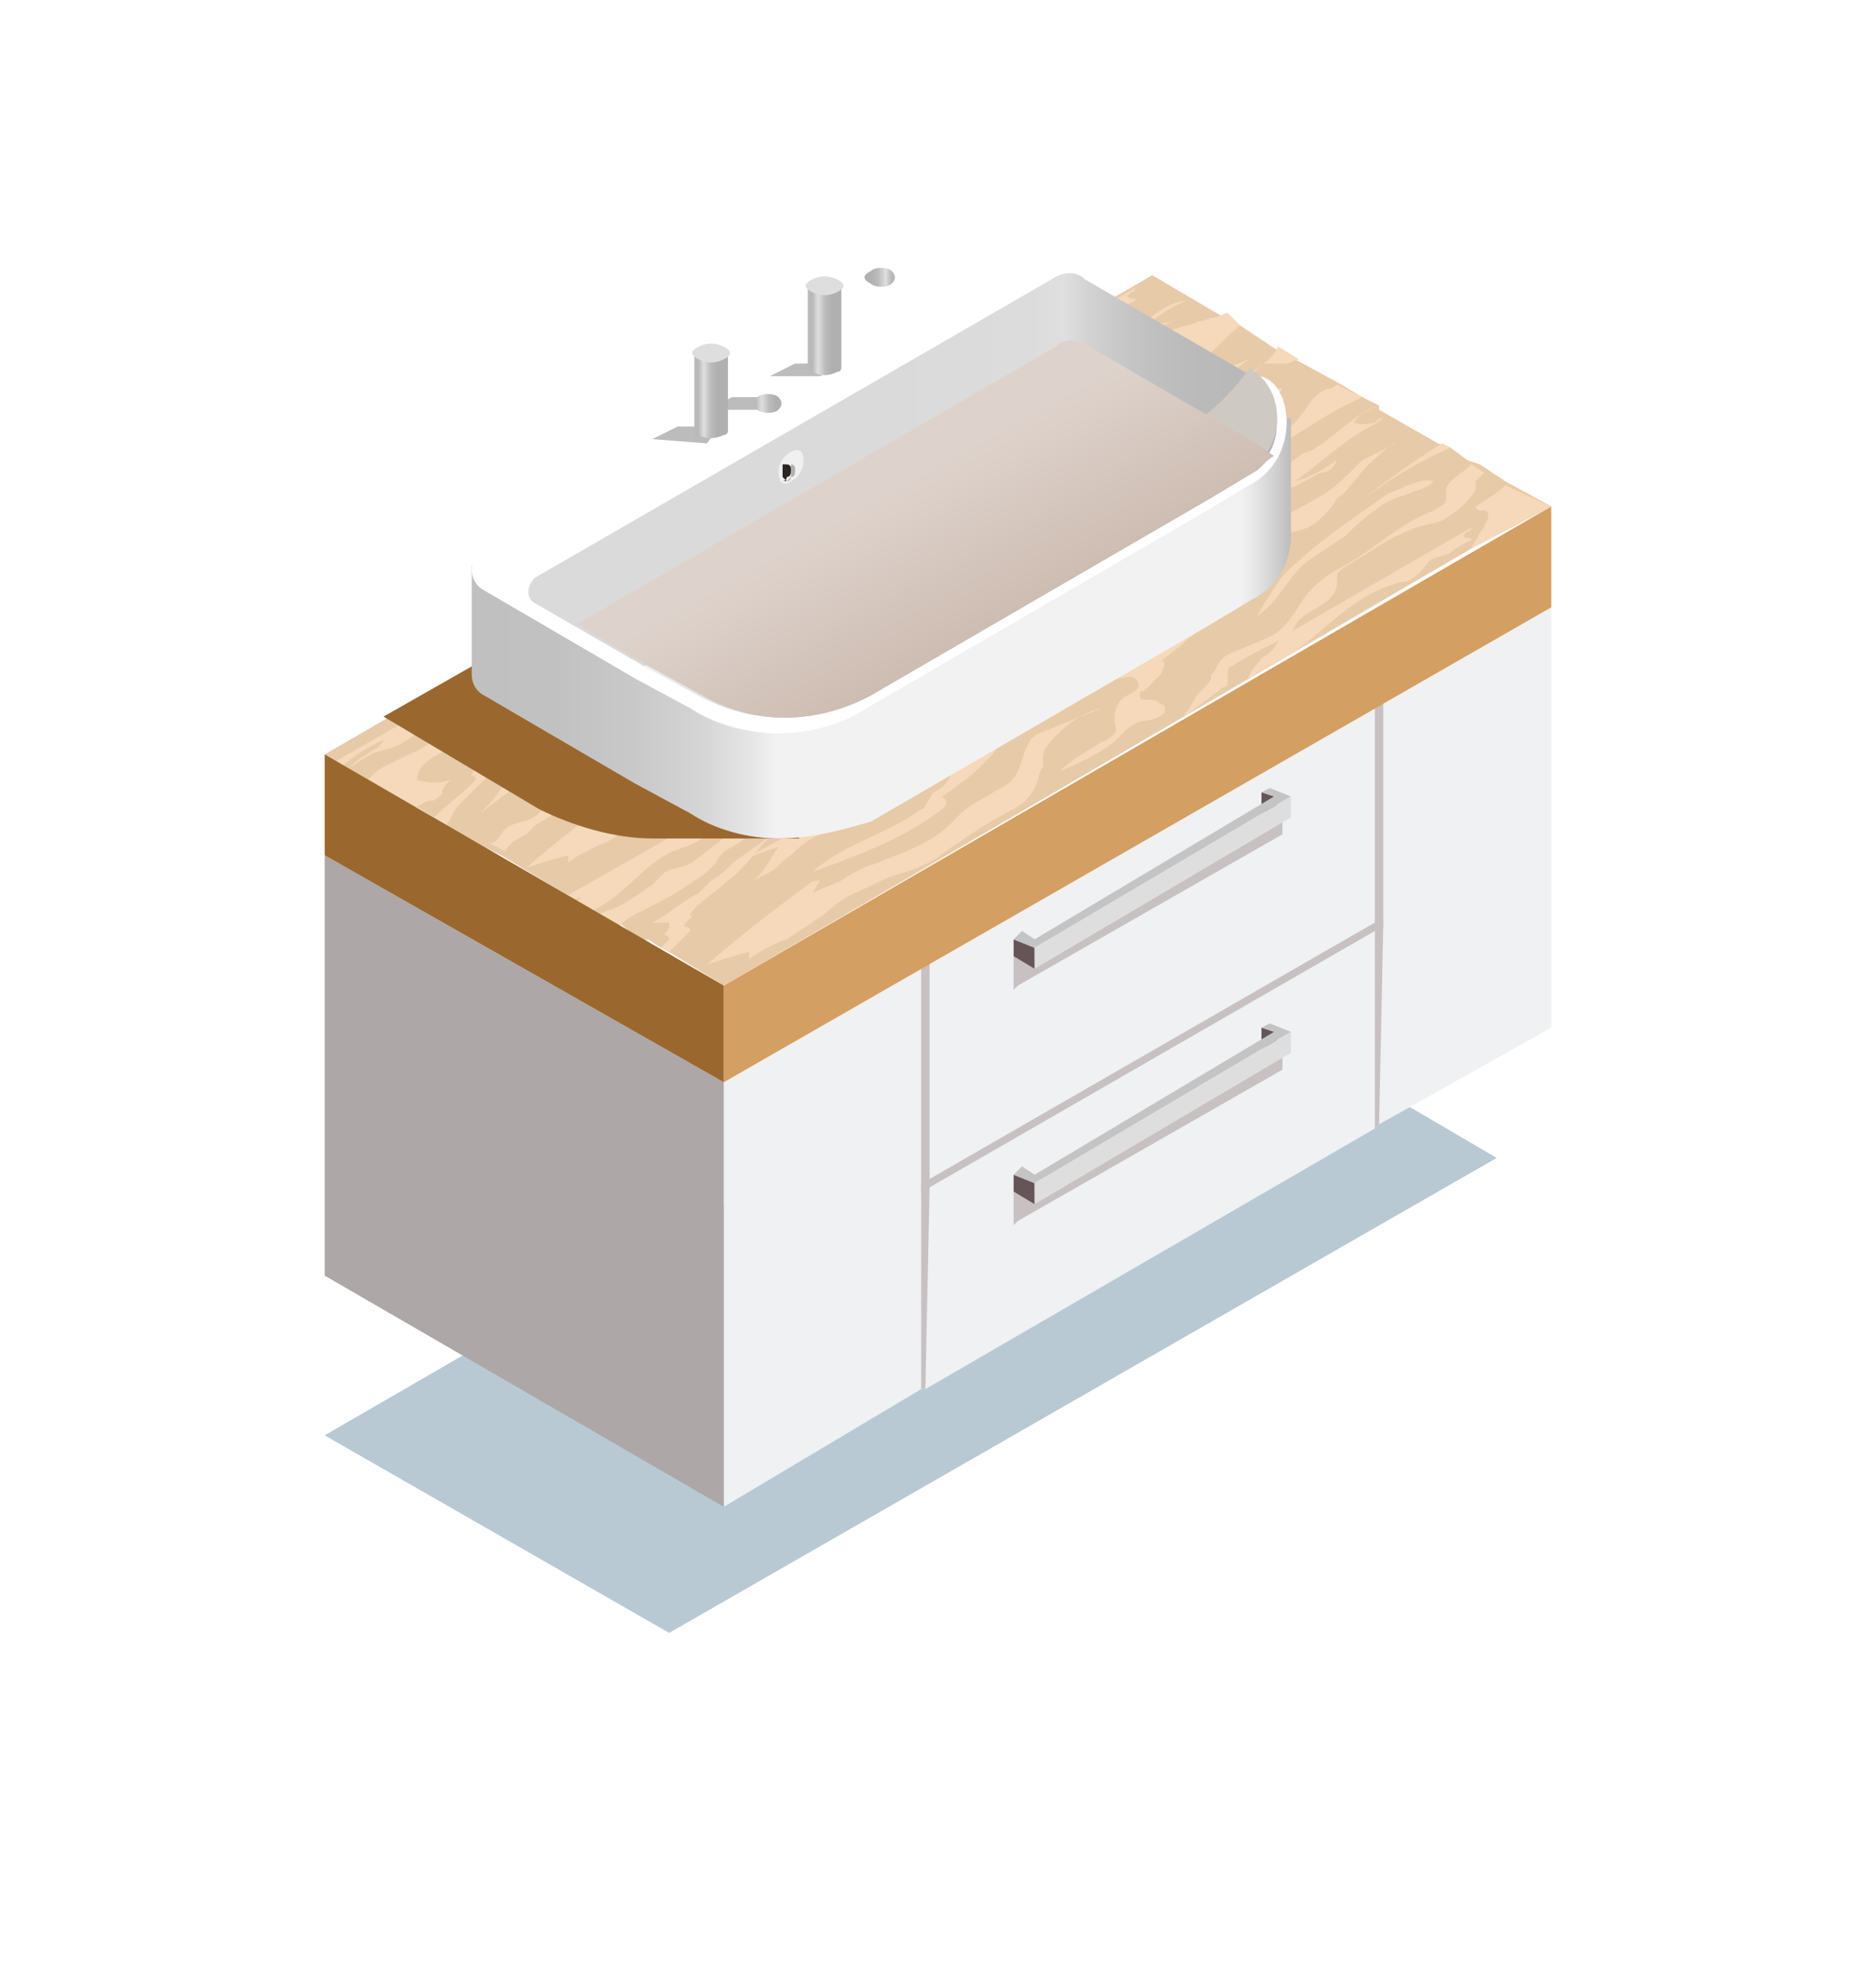 <?xml version="1.0" encoding="UTF-8"?> <svg xmlns="http://www.w3.org/2000/svg" width="260" height="275" viewBox="0 0 260 275" fill="none"> <rect width="260" height="275" fill="white"></rect> <path d="M207.431 160.404L92.74 226.201L45 198.834L159.692 132.455L207.431 160.404Z" fill="#B8C9D4"></path> <path d="M214.999 84.128V142.355L191.13 155.747L190.547 156.33L128.253 192.431H127.671L100.308 208.734V149.925L127.671 134.203L128.835 133.621L190.547 97.52H191.712L214.999 84.128Z" fill="#EFF1F3"></path> <path d="M191.713 127.215V128.38L190.548 128.962L128.836 164.48L127.671 165.063V163.898L128.836 163.316L190.548 127.797L191.713 127.215Z" fill="#C8C1C1"></path> <path d="M128.836 130.127V133.621V163.316V164.481L128.254 192.43H127.671V165.063V163.899V134.203V130.709L128.836 130.127Z" fill="#C8C1C1"></path> <path d="M191.712 86.456V97.519V127.215V128.379L191.13 155.746L190.548 156.328V128.961V127.797V97.519V86.456H191.712Z" fill="#C8C1C1"></path> <path d="M45 118.48V176.708L100.308 208.733V149.923L45 118.48Z" fill="#ADA7A7"></path> <path d="M100.308 149.925L214.999 84.128V70.153L100.308 136.532V149.925Z" fill="#D49F62"></path> <path d="M215 70.153L203.938 75.976L100.308 136.532L92.74 131.874L91.575 131.292L89.829 130.127H88.664L85.753 127.798L82.843 126.633L81.678 125.469L79.931 124.887L79.349 124.304L78.185 123.722L69.452 118.482L67.123 117.317L61.883 114.406L60.137 113.241L57.226 111.494L50.822 108.001L47.911 106.254L46.747 105.672L45.582 105.089L45 104.507L159.692 38.128L169.589 43.951L171.918 45.115L177.158 48.609L179.486 49.773L185.89 53.267L188.801 55.014L191.13 56.178V56.761L199.281 61.419L201.027 62.001L203.356 63.748L205.103 64.33L208.596 66.659L215 70.153Z" fill="#E7CAA8"></path> <path d="M162.602 53.268C161.437 52.685 159.691 53.85 159.108 54.432C157.944 55.014 157.362 56.179 156.78 56.761C156.198 57.343 155.033 57.343 154.451 57.926C152.122 59.09 149.793 59.672 147.465 61.419C149.211 61.419 150.958 61.419 153.287 60.837C152.122 62.584 149.793 62.584 147.465 63.166C145.136 64.331 144.554 66.078 142.807 67.824C139.896 70.736 136.403 73.065 132.328 75.394C138.15 73.065 142.807 68.989 148.629 66.078C150.958 64.913 153.287 63.748 155.615 62.584C156.78 61.419 157.944 59.09 159.691 59.09C160.273 59.09 160.855 59.673 160.855 60.255C160.855 61.419 159.108 62.002 158.526 62.584C157.944 63.166 157.362 63.748 156.78 64.331C160.273 62.584 163.184 59.673 164.93 56.179C164.93 55.597 165.513 55.597 165.513 55.014L166.095 54.432C168.424 53.268 170.752 51.521 173.081 49.774C170.17 50.938 167.259 52.103 164.348 53.268C163.766 53.268 163.766 53.268 163.184 53.268C163.766 53.85 163.184 53.268 162.602 53.268C163.184 53.268 163.184 53.268 162.602 53.268Z" fill="#F5D9BA"></path> <path d="M171.917 45.115C170.17 46.279 169.006 48.026 167.259 49.191L166.677 49.773C166.095 49.773 166.095 49.773 165.513 50.355C164.931 50.355 163.766 50.937 163.184 50.937C163.766 50.355 164.349 49.773 164.931 49.191V48.608V48.026C164.931 48.026 164.931 48.026 164.349 48.026C163.766 48.608 163.184 49.191 162.602 49.773C161.438 50.937 160.855 51.52 159.691 52.684C157.944 53.267 156.78 54.431 155.616 55.013C155.033 55.596 154.451 56.178 154.451 56.178C153.869 56.178 153.869 56.76 153.287 56.76C148.047 58.507 142.807 60.254 138.15 63.165C136.985 63.747 136.403 64.33 135.821 65.494C138.15 64.33 140.479 63.747 143.39 62.583C143.972 62.583 144.554 62.001 145.136 62.583C142.807 63.747 140.479 65.494 138.732 67.241C136.986 68.988 135.239 68.988 133.492 69.57C130.581 70.735 128.253 72.481 125.924 73.646C124.177 74.811 122.431 75.393 120.102 76.557C118.938 77.14 117.191 77.722 116.027 78.304C119.52 75.975 122.431 73.064 125.924 70.735C127.088 70.152 128.253 68.988 129.417 67.823C129.999 67.241 130.581 66.076 131.164 65.494C134.075 62.001 137.568 59.672 142.225 58.507C145.718 57.342 148.629 55.596 151.54 53.849C153.869 52.684 157.362 51.52 159.109 49.191C160.273 48.026 161.438 46.279 162.602 45.697C163.766 45.115 164.931 45.115 166.095 44.532C166.677 44.532 167.842 43.95 168.424 43.95C169.006 43.95 169.588 43.368 170.17 43.368L171.917 45.115Z" fill="#F5D9BA"></path> <path d="M120.102 70.153C119.52 70.735 119.52 71.318 118.938 71.9C118.356 72.482 117.191 72.482 116.609 73.064C114.28 73.647 111.952 74.229 109.623 75.976C108.459 76.558 104.965 78.887 104.383 80.052C104.383 80.634 104.383 80.634 104.383 81.216C104.383 81.799 103.219 82.381 102.637 82.963C98.561 84.71 94.486 88.204 90.411 90.533C88.082 92.279 86.335 92.862 84.589 95.191C83.424 96.938 81.678 99.267 79.931 100.431C78.767 101.014 77.02 101.596 75.856 102.178C74.691 102.76 72.945 103.925 72.363 105.089C72.363 105.672 72.363 105.672 71.781 106.254C71.198 107.419 70.616 108.583 69.452 109.165C68.87 110.33 67.705 111.495 66.541 112.659C68.87 110.912 71.198 109.165 73.527 107.419L74.109 106.836C74.109 106.254 74.109 106.254 74.109 105.672C74.109 105.089 74.691 105.09 74.691 104.507C76.438 103.343 78.767 101.596 81.096 101.014C81.678 100.431 82.26 100.431 82.842 99.849C83.424 99.267 83.424 98.684 84.007 98.102C85.171 96.355 88.664 95.773 89.246 92.862C89.246 92.279 89.246 92.279 89.246 91.697L89.828 91.115C91.575 89.95 92.739 89.368 94.486 88.204C96.233 87.039 97.979 85.874 100.308 85.292C102.054 84.71 103.801 84.71 104.965 83.545C106.13 82.963 107.876 81.216 108.459 80.052C109.041 79.469 108.459 78.305 107.876 77.723C109.623 75.976 112.534 74.229 115.445 73.647C116.609 73.647 117.191 73.647 118.356 73.064C118.938 72.482 119.52 71.9 120.102 71.318C122.431 68.406 125.342 66.077 128.835 64.33C125.924 66.659 122.431 67.242 120.102 70.153Z" fill="#F5D9BA"></path> <path d="M115.444 87.621C113.697 88.204 112.533 89.368 110.786 89.95C109.622 90.533 107.875 91.115 107.293 91.697C106.711 92.279 106.711 92.862 106.711 93.444C106.129 94.609 105.546 95.191 104.382 95.773C103.8 96.355 103.8 96.938 103.218 97.52C103.218 97.52 103.218 98.102 102.636 98.102C97.978 101.596 92.156 102.76 87.499 106.836C93.903 104.507 100.307 102.178 105.546 98.102L106.129 97.52C106.129 96.938 106.129 96.938 105.546 96.355C107.293 95.191 109.622 93.444 110.786 92.279C111.368 91.697 111.951 91.115 112.533 90.533C113.697 89.368 114.862 88.204 115.444 87.621Z" fill="#F5D9BA"></path> <path d="M117.191 68.405C116.609 68.988 116.609 68.988 116.027 69.57C114.862 71.317 113.116 71.899 111.369 72.481C104.383 75.393 97.397 78.886 90.992 83.544C95.068 80.051 99.725 76.557 104.383 73.646C105.547 73.064 106.712 71.899 107.876 71.899C109.04 71.317 109.623 71.317 110.787 71.317C112.534 70.734 113.116 68.988 114.28 68.405C118.355 66.076 122.431 64.329 127.088 63.165C124.76 64.329 121.849 65.494 119.52 66.659C118.938 67.241 118.355 67.241 117.191 68.405Z" fill="#F5D9BA"></path> <path d="M85.752 89.366C84.588 90.531 82.841 91.695 81.677 93.442C80.512 95.189 79.348 96.936 78.766 98.1C81.677 96.353 82.841 92.86 85.752 90.531C87.499 89.366 89.245 88.202 90.992 87.037C92.156 85.873 93.32 84.708 95.067 83.544C96.231 82.379 97.978 81.797 99.725 81.215C100.889 80.632 102.053 80.632 103.218 79.468C101.471 78.885 98.56 80.632 96.814 81.215C92.738 84.126 89.245 87.037 85.752 89.366Z" fill="#F5D9BA"></path> <path d="M97.979 74.811C97.397 74.811 97.397 75.393 96.815 75.393C95.65 76.558 93.904 77.722 92.739 79.469C91.575 80.634 90.993 81.798 89.828 82.38C89.246 83.545 88.664 84.127 87.5 85.292C85.753 87.039 83.424 87.039 81.096 87.621C79.349 88.203 75.856 89.368 74.691 90.532C78.185 86.456 83.424 84.71 88.082 81.798C89.828 80.634 90.993 79.469 92.157 78.305C92.739 77.722 92.739 77.722 93.322 77.14L97.979 74.811Z" fill="#F5D9BA"></path> <path d="M120.101 89.95C121.848 87.621 124.759 85.292 127.67 84.709C124.759 85.874 121.848 87.038 118.937 88.203C117.19 88.785 116.608 92.279 116.026 93.443C115.444 94.608 114.862 95.19 113.697 95.772C112.533 96.355 110.786 97.519 109.622 98.102C107.875 99.266 106.711 101.013 104.964 102.178C102.636 103.924 99.142 105.089 96.231 106.253C94.485 106.836 93.32 107.418 91.574 108.582C90.41 109.165 88.663 109.747 87.499 110.329C88.081 109.747 88.081 109.165 88.663 108.582C88.081 108.582 87.499 108.583 86.916 109.165C82.259 112.658 77.601 116.152 72.944 120.228C74.69 119.646 76.437 119.063 78.766 118.481C78.766 119.063 78.766 119.063 78.766 119.646C78.766 119.063 83.423 116.734 84.005 116.734C85.752 115.57 87.499 114.405 89.245 113.241C90.41 112.076 92.156 110.912 93.321 110.329C95.067 109.747 96.814 108.582 98.56 108C100.307 107.418 102.636 106.836 104.382 105.671C105.547 105.089 106.711 103.924 107.875 103.342C110.204 101.595 113.115 99.848 115.444 98.684C116.608 98.102 117.773 96.937 118.355 95.772C118.937 94.608 118.937 93.443 119.519 92.861C119.519 90.532 119.519 89.95 120.101 89.95Z" fill="#F5D9BA"></path> <path d="M95.067 96.937C96.231 96.355 97.978 95.772 99.142 94.608C100.307 94.026 100.889 92.279 102.053 91.697C103.218 91.114 103.8 90.532 104.382 89.368C105.546 87.621 106.711 85.874 108.457 84.709C106.129 86.456 104.382 88.203 102.053 89.368C100.889 90.532 99.142 91.697 97.396 92.279C96.231 92.861 95.067 94.026 93.32 94.608C91.574 95.19 90.409 96.937 89.827 98.102C89.245 98.684 89.245 99.266 88.663 99.848C88.081 100.431 87.499 100.431 86.916 101.013C84.005 102.76 81.677 103.924 78.766 105.671C79.93 105.089 81.677 104.507 83.423 103.924C82.259 105.671 81.094 108 79.348 109.165C79.93 108.583 81.094 108 82.259 107.418C83.423 106.836 84.005 105.671 85.17 105.089C85.752 104.507 86.916 103.342 88.081 102.76C89.245 102.177 90.409 101.595 90.992 100.431C91.574 99.848 91.574 99.266 91.574 98.684C92.156 98.102 93.903 97.519 95.067 96.937Z" fill="#F5D9BA"></path> <path d="M156.779 67.24C152.122 70.151 146.3 73.062 141.642 75.974C134.074 80.632 126.505 86.455 119.519 92.277C123.012 90.531 126.505 88.201 129.999 86.455C132.909 84.708 135.82 82.961 138.149 81.214C140.478 79.468 142.225 77.721 144.553 77.138C144.553 77.721 144.553 77.721 144.553 78.303C145.718 78.303 146.882 77.721 148.046 77.138C157.362 70.733 166.677 64.911 176.574 58.506C175.992 59.088 173.663 59.088 172.499 59.088C173.663 57.341 176.574 55.594 177.738 53.847C175.409 53.265 171.916 56.177 170.17 57.341C166.094 60.252 161.437 63.746 156.779 67.24Z" fill="#F5D9BA"></path> <path d="M110.787 85.873L110.204 86.455C112.533 85.291 114.862 84.126 117.191 82.962C117.773 82.379 118.355 82.379 118.937 81.797C119.519 81.215 120.102 80.633 121.266 80.633C122.43 80.05 123.013 79.468 124.177 79.468C123.595 80.05 122.43 80.633 121.848 81.215C121.266 81.215 121.266 81.797 120.684 81.797C120.102 81.797 119.519 82.379 118.937 82.379C118.355 82.379 117.773 82.962 117.191 83.544C117.191 84.126 116.608 84.709 116.608 84.709L116.026 85.291C116.026 85.291 115.444 85.873 116.026 85.873C116.026 85.291 116.608 85.291 117.191 84.709C118.937 84.126 120.102 82.379 121.848 81.797C122.43 81.797 123.013 81.797 123.595 81.797C123.595 81.797 123.595 81.797 124.177 81.797H124.759C128.252 80.633 131.163 78.304 134.074 76.557C135.821 75.975 136.985 74.81 138.732 74.228C140.478 73.063 141.643 71.898 143.389 71.316C144.554 70.152 146.3 69.57 147.465 68.405C143.389 70.734 139.314 73.063 134.656 74.81C132.328 75.975 130.581 76.557 128.252 77.721C127.67 78.304 126.506 78.886 125.924 77.721C125.341 77.139 125.924 75.975 126.506 75.392C126.506 75.392 127.088 74.81 127.67 74.81C128.252 74.228 128.834 73.645 129.417 73.645C129.999 73.063 130.581 72.481 131.745 71.899C132.328 71.316 132.91 70.734 134.074 70.152C130.581 71.316 127.67 73.063 124.759 75.392C124.177 75.975 123.013 76.557 122.43 77.139C121.266 77.721 120.102 77.721 118.937 78.304C118.355 78.304 117.191 78.886 116.608 79.468C116.026 80.05 116.026 80.633 115.444 80.633C113.698 83.544 111.951 84.709 110.787 85.873Z" fill="#F5D9BA"></path> <path d="M83.425 87.621C81.678 89.368 79.931 91.115 77.603 92.862C76.438 93.444 75.274 94.609 74.11 95.191C72.945 95.773 72.363 96.355 71.781 97.52C70.617 98.102 70.034 99.267 68.87 99.849C66.541 101.596 64.212 102.76 61.884 103.925C60.719 104.507 59.555 105.089 58.973 105.672C58.39 106.254 57.808 106.836 57.808 108.001C59.555 108.583 60.719 108.583 62.466 108.001C61.884 108.583 61.301 109.165 61.301 109.748C61.301 110.33 60.719 110.33 60.137 110.912C59.555 110.912 58.973 110.912 58.39 111.494C57.808 111.494 57.226 112.077 56.644 112.659L50.24 109.165C50.822 108.001 51.986 106.836 53.151 106.254C54.315 105.672 55.48 105.089 56.644 104.507C58.39 103.925 60.719 102.178 62.466 101.013C63.048 100.431 63.63 99.849 64.212 99.267C65.377 98.684 66.541 98.684 67.706 98.102C69.452 96.938 70.617 95.773 72.363 94.609C74.11 93.444 75.856 92.862 77.603 92.279C79.931 90.533 81.678 89.368 83.425 87.621Z" fill="#F5D9BA"></path> <path d="M130.001 62.582C131.747 62 133.494 61.418 134.658 60.253C135.823 59.089 136.987 57.924 138.734 57.924C139.898 57.924 141.062 57.342 142.809 57.342C144.556 56.76 145.72 55.595 146.884 54.431C148.049 53.848 149.213 53.266 150.377 53.266C152.124 52.684 153.288 51.519 155.035 50.937C155.617 50.355 156.782 49.772 157.364 49.19C155.617 50.355 153.288 50.937 151.542 52.101C155.617 49.19 159.11 45.696 163.768 43.95C162.603 44.532 160.857 45.114 159.693 44.532C160.857 43.367 163.186 42.203 164.35 41.62C160.275 42.203 157.946 45.696 154.453 48.026C153.871 48.608 152.706 48.608 152.124 49.19C149.795 50.937 148.049 52.684 145.72 53.848C145.138 53.848 144.556 54.431 143.973 54.431C143.391 54.431 142.227 55.013 141.645 55.595C140.48 56.177 139.316 56.76 138.151 57.924C136.987 59.089 135.24 59.671 134.076 60.836C132.329 60.836 131.165 62.582 130.001 62.582Z" fill="#F5D9BA"></path> <path d="M173.664 51.519L174.246 50.937C174.246 51.519 173.664 51.519 173.664 51.519Z" fill="#F5D9BA"></path> <path d="M180.068 49.773C179.486 49.773 178.904 50.356 178.321 50.356C177.739 50.356 176.575 50.356 175.993 50.356C175.41 50.356 174.828 50.356 174.246 50.938C175.41 50.356 176.575 49.191 177.157 48.026L180.068 49.773Z" fill="#F5D9BA"></path> <path d="M214.998 70.152L203.937 75.975C204.519 74.811 205.101 73.646 205.683 73.064C205.683 72.481 206.266 71.899 206.266 71.899C206.266 71.317 206.266 70.735 205.683 70.735C205.101 70.735 204.519 70.735 204.519 70.152C206.266 68.988 207.43 68.406 208.594 67.241L214.998 70.152Z" fill="#F5D9BA"></path> <path d="M78.767 110.329C78.184 110.329 77.602 111.494 77.602 112.076C76.438 112.659 76.438 113.241 75.856 113.241C75.274 113.823 74.691 113.823 74.109 114.405C73.527 114.988 72.945 115.57 72.945 115.57C71.78 116.152 70.616 116.734 70.034 117.899L67.705 116.734C67.705 116.734 67.705 116.734 68.287 116.734C69.452 116.152 69.452 114.988 70.616 114.405C71.78 113.823 73.527 113.823 74.691 112.659C75.274 112.076 75.856 112.076 76.438 111.494C77.02 111.494 77.602 110.912 78.767 110.329Z" fill="#F5D9BA"></path> <path d="M81.678 91.695C80.513 92.86 78.767 94.025 77.602 95.771C76.438 96.936 75.273 98.683 73.527 99.847C71.78 101.594 69.451 102.759 68.287 104.505C68.287 104.505 68.869 105.088 68.287 105.088L67.705 105.67C67.705 105.67 67.123 106.252 67.705 106.252C67.705 106.252 68.287 106.252 68.287 106.835C67.123 107.999 65.958 109.164 64.212 110.91C63.63 111.493 63.047 112.075 62.465 113.24C62.465 113.822 61.883 113.822 61.883 114.404C61.883 114.404 61.883 114.404 61.301 114.986L60.136 113.24C61.883 111.493 63.63 110.328 65.376 108.581L65.958 107.999C65.958 107.999 65.958 107.417 65.376 107.417C65.376 106.835 65.958 106.835 65.958 106.252V105.67H65.376C64.794 105.67 64.212 105.67 63.63 105.67C65.958 104.505 67.705 102.759 70.034 101.594C70.616 101.012 71.198 100.43 71.78 99.847C72.945 99.265 74.109 98.1 74.691 97.518C77.02 95.189 79.349 94.025 81.678 91.695Z" fill="#F5D9BA"></path> <path d="M157.361 41.621C156.197 42.203 155.033 42.785 154.45 43.368C153.286 43.368 152.122 43.368 151.539 44.532C150.957 45.115 150.375 46.279 149.211 46.861C148.628 47.444 148.046 47.444 147.464 47.444C145.717 48.026 143.971 48.608 142.224 49.773C139.313 51.52 136.985 53.849 134.074 56.178C131.745 57.925 128.834 59.089 126.505 60.836C126.505 59.671 127.67 59.089 128.252 57.925C129.416 57.342 129.998 56.76 130.58 55.596L131.163 55.013L157.361 39.874C157.361 39.874 157.361 40.456 156.779 40.456L156.197 41.039C156.779 41.621 157.361 41.039 157.361 41.621Z" fill="#F5D9BA"></path> <path d="M75.273 88.785C72.945 91.115 70.616 93.444 67.705 94.608C67.123 94.608 66.54 95.191 65.958 95.191C61.883 96.937 58.972 101.596 54.897 103.342C53.732 103.925 52.568 103.925 51.404 104.507C50.239 105.089 49.657 105.671 48.493 106.254C49.075 105.671 49.657 105.089 50.821 104.507C51.404 103.925 51.986 103.925 52.568 103.342C53.15 102.76 53.15 102.178 53.732 102.178C51.404 103.342 49.075 104.507 47.328 106.254L46.164 105.671L69.451 92.279C70.034 92.279 71.198 91.697 71.78 91.697C72.362 91.697 72.945 91.115 73.527 90.532C73.527 89.95 74.691 89.368 75.273 88.785Z" fill="#F5D9BA"></path> <path d="M188.799 55.013C187.634 55.596 186.47 56.178 185.306 56.76C180.066 59.672 174.826 63.747 169.004 66.076C173.08 64.33 176.573 61.418 179.484 58.507C181.23 56.76 181.813 54.431 184.141 53.849C184.724 53.849 185.306 53.267 185.306 53.267L188.799 55.013Z" fill="#F5D9BA"></path> <path d="M204.52 67.824C203.937 68.989 202.191 70.735 201.026 71.318C199.862 72.482 198.116 72.482 196.369 73.064C194.622 73.647 192.294 74.811 190.547 75.976C188.8 77.14 187.636 77.723 185.89 78.887L185.307 79.469C185.307 80.052 185.307 80.052 185.307 80.634C185.307 83.545 181.814 84.128 180.068 85.874C179.485 86.457 179.485 87.039 178.903 87.621C178.321 88.204 177.739 88.204 177.157 88.786C174.828 89.95 172.499 91.115 170.753 92.279C170.17 92.279 170.17 92.862 170.17 93.444C170.17 94.026 170.17 94.026 170.17 94.609C170.17 95.191 169.588 95.191 169.588 95.191C167.259 96.938 164.931 98.684 162.602 100.431C163.766 99.849 164.931 98.102 165.513 96.938C166.095 95.773 167.259 95.191 167.842 94.026C167.842 93.444 167.842 93.444 168.424 92.862C169.006 91.115 170.17 90.533 171.917 89.95C173.081 89.368 174.828 88.786 175.992 88.204C178.321 87.039 179.485 84.71 180.65 82.963C182.396 80.634 184.143 79.469 186.472 78.305C190.547 75.976 194.04 72.482 198.698 70.736C199.28 70.153 200.444 70.153 200.444 68.989C200.444 68.406 200.444 68.406 200.444 67.824C200.444 66.659 202.773 65.495 203.937 64.33L205.684 65.495C205.102 66.077 205.102 66.077 204.52 66.659C204.52 66.077 204.52 66.659 204.52 67.824Z" fill="#F5D9BA"></path> <path d="M140.479 101.595C138.732 102.178 137.568 103.342 135.821 103.924C134.657 104.507 132.91 105.089 132.328 105.671C131.746 106.253 131.746 106.836 131.746 107.418C131.164 108.583 130.582 109.165 129.417 109.747C128.835 110.329 128.835 110.912 128.253 111.494C128.253 111.494 128.253 112.076 127.671 112.076C123.013 115.57 117.191 116.734 112.534 120.81C118.938 118.481 125.342 116.152 130.582 112.076L131.164 111.494C131.164 110.912 131.164 110.912 130.582 110.329C132.328 109.165 134.657 107.418 135.821 106.254C136.404 105.671 136.986 105.089 137.568 104.507C138.732 102.76 139.897 101.595 140.479 101.595Z" fill="#F5D9BA"></path> <path d="M201.028 62.001C195.788 64.33 191.13 67.241 187.055 70.735C191.13 67.241 195.206 64.33 199.863 61.419L201.028 62.001Z" fill="#F5D9BA"></path> <path d="M181.232 76.557C180.068 77.722 178.321 78.886 177.157 80.633C175.993 82.38 174.828 84.127 174.246 85.291C177.157 83.545 178.321 80.051 181.232 77.722C182.979 76.557 184.726 75.393 186.472 74.228C187.636 73.064 188.801 71.899 190.547 70.735C191.712 69.57 193.458 68.988 195.205 68.406C196.369 67.823 197.534 67.823 198.698 66.659C196.952 66.076 194.041 67.823 192.294 68.406C188.219 71.317 184.726 73.646 181.232 76.557Z" fill="#F5D9BA"></path> <path d="M193.458 61.419C192.875 61.419 192.875 62.001 192.293 62.001C191.129 63.165 189.382 64.33 188.218 66.077C187.054 67.241 186.471 68.406 185.307 68.988C184.725 70.153 184.143 70.735 182.978 71.9C181.232 73.646 178.903 73.646 176.574 74.229C174.827 74.811 171.334 75.975 170.17 77.14C173.663 73.064 178.903 71.317 183.56 68.406C185.307 67.241 186.471 66.077 187.636 64.912C188.218 64.33 188.218 64.33 188.8 63.748L193.458 61.419Z" fill="#F5D9BA"></path> <path d="M145.137 103.342C146.883 101.013 149.794 98.684 152.705 98.102C149.794 99.266 146.883 100.431 143.972 101.595C142.226 102.177 141.643 105.671 141.061 106.836C140.479 108 139.897 108.582 138.732 109.165C137.568 109.747 135.821 110.912 134.657 111.494C132.911 112.658 131.746 114.405 130 115.57C127.671 117.317 124.178 118.481 121.267 119.646C119.52 120.228 118.356 120.81 116.609 121.975C115.445 122.557 113.698 123.139 112.534 123.722C113.116 123.139 113.116 122.557 113.698 121.975C113.116 121.975 112.534 121.975 111.952 122.557C107.294 126.051 102.637 129.544 97.979 133.62C99.726 133.038 101.472 132.456 103.801 131.873C103.801 132.456 103.801 132.456 103.801 133.038C103.801 132.456 108.458 130.127 109.041 130.127C110.787 128.962 112.534 127.797 114.28 126.633C115.445 125.468 117.191 124.304 118.356 123.722C120.102 123.139 121.849 121.975 123.595 121.392C125.342 120.81 127.671 120.228 129.417 119.063C130.582 118.481 131.746 117.317 132.911 116.734C135.239 114.987 138.15 113.241 140.479 112.076C141.643 111.494 142.808 110.329 143.39 109.165C143.972 108 143.972 106.836 144.554 106.253C144.554 104.507 144.554 103.924 145.137 103.342Z" fill="#F5D9BA"></path> <path d="M119.519 110.329C120.684 109.747 122.43 109.165 123.595 108C124.759 107.418 125.341 105.671 126.506 105.089C127.67 104.507 128.252 103.924 128.834 102.76C129.999 101.013 131.163 99.266 132.91 98.102C130.581 99.848 128.834 101.595 126.506 102.76C125.341 103.924 123.595 105.089 121.848 105.671C120.684 106.253 119.519 107.418 117.773 108C116.026 108.582 114.862 110.329 114.28 111.494C113.697 112.076 113.697 112.658 113.115 113.241C112.533 113.823 111.951 113.823 111.369 114.405C108.458 116.152 106.129 117.317 103.218 119.063C104.382 118.481 106.129 117.899 107.876 117.317C106.711 119.063 105.547 121.392 103.8 122.557C104.382 121.975 105.547 121.392 106.711 120.81C107.876 120.228 108.458 119.063 109.622 118.481C110.204 117.899 111.369 116.734 112.533 116.152C113.697 115.57 114.862 114.987 115.444 113.823C116.026 113.241 116.026 112.658 116.026 112.076C117.191 111.494 118.355 110.912 119.519 110.329Z" fill="#F5D9BA"></path> <path d="M156.197 96.355C155.033 96.937 154.451 98.102 154.451 99.849C154.451 100.431 155.033 101.013 154.451 101.595C153.869 102.178 153.286 102.76 152.704 102.76C150.958 103.925 148.629 105.089 146.882 106.836C149.793 105.671 152.122 104.507 154.451 102.76C155.033 102.178 155.615 101.595 156.197 101.013C156.78 100.431 157.944 99.849 158.526 99.849C159.691 99.849 160.855 99.266 161.437 98.684V98.102C161.437 98.102 161.437 97.52 160.855 97.52C160.273 96.937 159.691 96.937 159.108 96.937C158.526 96.937 157.944 96.937 157.944 96.355C157.944 95.773 157.944 95.773 158.526 95.773C159.108 95.191 159.691 94.608 160.855 93.444C160.855 93.444 162.019 91.115 160.855 91.697C162.019 90.532 163.184 89.95 164.348 88.785C165.512 87.621 167.259 87.039 168.423 85.874C169.006 85.292 169.588 85.292 170.17 84.71C170.752 84.127 171.334 83.545 171.917 83.545C164.93 87.039 157.944 90.532 151.54 95.191C152.122 94.608 153.869 94.608 154.451 94.026C155.615 94.026 156.78 93.444 157.362 94.026C158.526 95.191 157.362 95.773 156.197 96.355Z" fill="#F5D9BA"></path> <path d="M88.663 130.126C89.245 130.126 89.245 130.126 89.827 130.126L89.245 130.709L88.663 130.126Z" fill="#F5D9BA"></path> <path d="M110.786 109.746C109.039 111.493 107.293 113.239 104.964 114.986C103.799 115.568 102.635 116.733 101.471 117.315C100.306 117.898 99.724 118.48 99.142 119.644C98.56 120.227 97.395 121.391 96.231 121.973C93.902 123.72 91.573 124.885 89.245 126.049C88.08 126.632 86.916 127.214 86.334 127.796L85.751 128.378L82.841 126.632C83.423 126.632 84.005 126.049 84.587 126.049C86.334 125.467 88.662 123.72 90.409 122.556C90.991 121.973 91.573 121.391 92.156 120.809C93.32 120.227 94.484 120.227 95.649 119.644C97.395 118.48 98.56 117.315 100.306 116.151C102.053 114.986 103.799 114.404 105.546 113.822C107.293 112.657 109.039 111.493 110.786 109.746Z" fill="#F5D9BA"></path> <path d="M191.712 57.924C191.13 57.924 191.13 57.924 190.548 58.507C191.13 58.507 191.712 57.924 191.712 57.924Z" fill="#F5D9BA"></path> <path d="M191.128 58.506C187.053 60.253 183.56 63.746 179.485 66.658C181.813 66.076 183.56 64.911 185.307 63.746C184.724 64.911 184.142 65.493 182.978 65.493C181.813 66.076 180.067 67.24 178.32 67.822C177.156 68.405 175.991 68.405 174.827 68.987C173.663 70.151 171.916 71.316 170.752 71.898C170.17 72.481 169.005 72.481 167.259 73.063C165.512 73.645 164.348 74.227 163.183 75.392C162.019 76.556 160.272 77.139 158.526 77.721C159.69 77.139 160.854 75.974 162.019 74.81C163.183 73.645 164.93 72.481 166.094 71.898C167.259 71.316 168.423 70.734 169.587 69.569C170.169 68.987 170.752 68.987 171.916 68.405C172.498 68.405 173.08 67.822 173.663 67.822C175.991 66.658 177.738 64.911 180.067 63.164C180.649 62.582 181.813 62.582 182.396 62C185.307 60.253 187.635 57.341 191.128 56.177C189.964 56.759 188.217 57.341 187.635 58.506C188.8 59.088 189.964 58.506 191.128 58.506Z" fill="#F5D9BA"></path> <path d="M109.039 113.824C107.875 114.988 106.128 116.153 104.964 117.9C103.799 119.064 102.635 120.811 100.888 121.975C99.142 123.722 96.813 124.887 95.649 126.634C95.649 126.634 96.231 127.216 95.649 127.216L95.067 127.798C95.067 127.798 94.484 128.38 95.067 128.38C95.067 128.38 95.649 128.38 95.649 128.963C94.484 130.127 93.32 131.292 92.738 131.874L91.573 131.292L92.156 130.709L92.738 130.127C92.738 130.127 92.738 129.545 92.156 129.545C92.156 128.963 92.738 128.963 92.738 128.38V127.798H92.156C91.573 127.798 90.991 127.798 90.409 127.798C92.738 126.634 94.484 124.887 96.813 123.722C97.395 123.14 97.977 122.558 98.56 121.975C99.724 121.393 100.888 120.229 101.471 119.646C104.382 117.317 106.71 116.153 109.039 113.824Z" fill="#F5D9BA"></path> <path d="M203.937 74.812C202.772 75.394 201.608 75.976 201.026 76.559C199.861 77.141 198.697 77.141 198.115 77.723C197.533 78.305 196.95 79.47 195.786 80.052C195.204 80.635 194.622 80.635 194.04 80.635C192.293 81.217 190.546 81.799 188.8 82.964C185.889 84.71 183.56 87.04 180.649 89.369C178.32 91.115 175.409 92.28 173.081 94.027C173.081 92.862 174.245 92.28 174.827 91.115C175.992 90.533 176.574 89.951 177.156 88.786L177.738 88.204L203.937 73.065C203.937 73.065 203.937 73.647 203.355 73.647L202.772 74.23C203.355 74.812 203.937 74.23 203.937 74.812Z" fill="#F5D9BA"></path> <path d="M102.636 111.492C100.307 113.822 97.978 116.151 95.067 117.315C94.485 117.315 93.903 117.897 93.321 117.897C89.246 119.644 86.335 124.302 82.259 126.049L79.93 124.885L80.513 124.302C79.93 124.302 79.348 124.885 79.348 124.885L78.184 124.302L95.65 114.404C96.232 114.404 97.396 113.822 97.978 113.822C98.561 113.822 99.143 113.239 99.725 112.657C100.889 112.075 102.054 111.492 102.636 111.492Z" fill="#F5D9BA"></path> <path d="M110.789 116.153H90.413C85.173 116.153 79.351 114.406 74.693 112.077L53.152 99.267L82.844 82.381L110.789 116.153Z" fill="#9A682E"></path> <path d="M107.877 116.152C103.802 116.152 99.144 114.988 95.651 112.659L88.082 108.583L67.124 96.355C65.959 95.773 65.377 94.608 65.377 93.444C65.377 92.279 65.377 78.305 65.377 78.305L144.555 57.925C145.719 57.343 146.884 56.761 148.048 56.761C149.213 56.761 150.377 57.343 151.541 57.925H178.904C178.904 58.508 178.904 70.153 178.904 74.229C178.904 77.722 177.158 81.216 173.665 82.963L167.843 86.457L120.685 113.823C116.61 114.988 112.534 116.152 107.877 116.152Z" fill="url(#paint0_linear)"></path> <path d="M178.322 58.507C178.322 62.001 176.576 65.495 173.082 67.242L167.26 70.735L120.103 98.102C116.61 100.431 111.952 101.596 107.877 101.596C103.802 101.596 99.144 100.431 95.651 98.102L88.082 94.026L67.124 81.798C65.959 81.216 65.377 80.052 65.377 78.887C65.377 77.722 65.959 76.558 67.124 75.976L90.411 62.583L93.904 60.837L97.98 58.507L101.473 56.761L106.13 53.849L109.624 52.102L138.151 35.799C139.315 35.217 140.48 34.634 141.644 34.634C142.808 34.634 143.973 35.217 145.137 35.799L173.082 52.102C176.576 51.52 178.322 55.014 178.322 58.507Z" fill="white"></path> <path d="M173.081 65.494L167.259 68.987L120.101 96.354C113.115 100.43 104.382 100.43 96.814 96.354L89.245 92.278L74.108 83.544C72.944 82.962 72.944 81.215 74.108 80.05L145.718 38.709C147.464 37.545 149.211 37.545 150.375 38.709L172.499 51.519C178.32 55.013 178.32 62.582 173.081 65.494Z" fill="url(#paint1_linear)"></path> <path d="M109.623 62.583C108.459 63.166 107.876 64.33 107.876 65.495C107.876 66.077 107.876 66.659 108.459 66.659L110.787 62.583C110.205 62.583 110.205 62.583 109.623 62.583Z" fill="url(#paint2_linear)"></path> <path d="M109.623 66.659C110.787 66.077 111.37 64.912 111.37 63.748C111.37 62.583 110.787 62.001 109.623 62.583C108.459 63.166 107.876 64.33 107.876 65.495C107.876 67.242 109.041 67.242 109.623 66.659Z" fill="#F0F0F0"></path> <path d="M109.041 66.66C108.459 66.078 108.459 66.078 108.459 66.078C108.459 65.495 108.459 65.495 108.459 64.913V64.331C108.459 64.331 108.459 64.331 109.041 64.331C109.623 64.331 109.623 64.913 109.623 64.913C109.623 65.495 109.623 66.078 109.041 66.078C109.041 66.078 109.041 66.66 108.459 66.66C108.459 66.66 108.459 66.66 107.876 66.66C109.623 66.66 109.623 66.66 109.041 66.66C109.623 66.66 109.623 66.66 109.041 66.66C109.623 66.66 109.623 66.66 109.041 66.66C109.041 66.66 109.623 66.66 109.041 66.66Z" fill="#292624"></path> <path d="M109.039 66.66C109.039 66.078 109.039 66.078 109.039 66.66C109.039 66.078 109.039 66.078 109.039 66.66C109.622 66.078 109.622 66.078 109.039 66.66C109.622 66.078 109.622 66.078 109.039 66.66C109.622 66.078 109.622 66.078 109.622 66.078V65.495V64.913V64.331C110.204 64.331 110.204 64.913 110.204 64.913C110.204 65.495 110.204 66.078 109.622 66.078C109.622 66.078 109.622 66.66 109.039 66.66C109.039 66.66 109.039 66.66 108.457 66.66C109.622 66.66 109.622 66.66 109.039 66.66C109.622 66.66 109.622 66.66 109.039 66.66C109.622 66.66 109.622 66.66 109.039 66.66C109.039 66.66 109.622 66.66 109.039 66.66Z" fill="#B0B0B0"></path> <path d="M167.259 68.988L120.101 96.354C113.115 100.43 104.382 100.43 96.814 96.354L89.245 92.278L145.136 59.671C146.882 58.507 148.629 58.507 149.793 59.671L167.259 68.988Z" fill="url(#paint3_linear)"></path> <path d="M45 104.506V118.48L100.308 149.923V136.531L45 104.506Z" fill="#9A682E"></path> <path d="M99.726 59.089L97.98 61.418L90.411 60.836L93.904 59.089H99.726Z" fill="#BCBCBC"></path> <path d="M106.713 55.015C105.548 55.597 106.713 56.179 105.548 56.762H97.98L101.473 55.015H106.713Z" fill="#BCBCBC"></path> <path d="M114.863 50.355C113.698 50.937 114.863 51.52 113.698 52.102H106.712L110.205 50.355H114.863Z" fill="#BCBCBC"></path> <path d="M111.953 50.94V39.877H116.61V50.94C116.61 50.94 116.61 51.523 116.028 51.523C114.864 52.105 113.699 52.105 112.535 51.523C111.953 51.523 111.953 50.94 111.953 50.94Z" fill="url(#paint4_linear)"></path> <path d="M112.535 38.712C113.7 38.129 114.864 38.129 116.028 38.712C117.193 39.294 117.193 39.876 116.028 40.458C114.864 41.041 113.7 41.041 112.535 40.458C111.371 39.876 111.371 39.294 112.535 38.712Z" fill="#DEDEDE"></path> <path d="M96.234 59.672V48.609H100.891V59.672C100.891 59.672 100.891 60.254 100.309 60.254C99.145 60.836 97.98 60.836 96.816 60.254C96.234 60.836 96.234 60.254 96.234 59.672Z" fill="url(#paint5_linear)"></path> <path d="M96.816 48.026C97.98 47.444 99.145 47.444 100.309 48.026C101.473 48.608 101.473 49.191 100.309 49.773C99.145 50.355 97.98 50.355 96.816 49.773C95.651 49.191 95.651 48.608 96.816 48.026Z" fill="#DEDEDE"></path> <path d="M104.966 55.014C105.548 54.432 107.295 54.432 107.877 55.014C108.459 55.596 108.459 56.179 107.877 56.761C107.295 57.343 105.548 57.343 104.966 56.761C104.384 56.179 104.384 55.596 104.966 55.014Z" fill="url(#paint6_linear)"></path> <path d="M120.684 37.546C121.266 36.963 123.013 36.963 123.595 37.546C124.177 38.128 124.177 38.71 123.595 39.292C123.013 39.875 121.266 39.875 120.684 39.292C119.52 38.71 119.52 38.128 120.684 37.546Z" fill="url(#paint7_linear)"></path> <path d="M125.341 82.962C124.176 82.38 121.847 82.38 120.683 82.962C119.519 83.544 119.519 84.709 120.683 85.873C121.847 86.456 124.176 86.456 125.341 85.873C127.087 85.291 127.087 84.126 125.341 82.962Z" fill="#BABABA"></path> <path d="M121.267 85.292C122.431 85.874 124.76 85.874 125.924 85.292C126.507 84.71 127.089 84.71 127.089 84.127V83.545H120.685C120.685 83.545 120.685 83.545 120.685 84.127C120.685 84.71 120.685 85.292 121.267 85.292Z" fill="url(#paint8_linear)"></path> <path d="M126.505 82.38C125.341 81.798 123.012 81.798 121.847 82.38C120.683 82.962 120.683 84.127 121.847 85.291C123.012 85.874 125.341 85.874 126.505 85.291C127.669 84.709 127.669 83.545 126.505 82.38Z" fill="#C8C8C8"></path> <path d="M126.505 83.546C126.505 83.546 126.505 84.128 126.505 83.546C125.923 84.128 125.923 84.128 126.505 83.546C125.923 84.128 125.923 84.128 126.505 83.546C126.505 84.128 125.923 84.711 125.923 84.711C125.341 84.711 125.341 85.293 124.758 85.293H124.176C124.176 85.293 124.176 85.293 123.594 85.293H123.012H122.43C122.43 85.293 122.43 85.293 121.847 85.293C121.847 84.711 121.847 84.711 122.43 84.128C123.012 83.546 123.594 83.546 124.758 83.546C125.341 83.546 125.341 83.546 125.341 83.546H125.923C125.923 82.964 125.923 82.964 126.505 83.546C125.923 83.546 125.923 82.964 126.505 83.546C125.923 83.546 125.923 83.546 126.505 83.546C125.923 83.546 125.923 83.546 126.505 83.546Z" fill="#635C54"></path> <path d="M126.505 83.545C126.505 83.545 126.505 84.127 126.505 83.545C125.923 84.127 125.923 84.127 126.505 83.545C125.923 84.127 125.923 84.127 126.505 83.545C125.923 84.127 125.923 84.127 126.505 83.545C125.923 84.127 125.923 84.127 126.505 83.545C125.923 83.545 125.923 83.545 126.505 83.545C125.923 83.545 125.923 83.545 125.923 82.963H125.341H124.758C124.758 82.963 124.758 82.963 124.176 82.963H123.594C123.012 82.963 123.012 82.963 122.43 83.545C121.847 83.545 121.847 84.127 121.847 84.127C121.847 83.545 121.847 83.545 122.43 82.963C123.012 82.381 123.594 82.381 124.758 82.381C125.341 82.381 125.341 82.381 125.341 82.381H125.923C125.923 82.963 125.923 82.963 126.505 83.545C125.923 83.545 125.923 82.963 126.505 83.545C125.923 83.545 125.923 83.545 126.505 83.545C125.923 83.545 125.923 83.545 126.505 83.545Z" fill="#B0B0B0"></path> <path d="M167.258 57.342C164.93 59.089 162.601 66.076 162.601 66.076L106.71 98.683C111.368 99.266 116.025 98.101 120.101 95.772L167.258 68.405L173.08 64.912C178.32 62 178.32 53.848 173.08 50.937C173.08 51.519 169.587 55.595 167.258 57.342Z" fill="#CFC9C4"></path> <path d="M173.083 60.837L150.96 48.027C149.213 46.862 147.466 46.862 146.302 48.027L79.932 86.457L89.829 92.28L97.398 96.356C104.384 100.431 113.117 100.431 120.686 96.356L167.843 68.989L173.665 65.495C174.829 64.913 175.412 63.748 176.576 63.166C174.829 62.002 174.247 61.419 173.083 60.837Z" fill="url(#paint9_linear)"></path> <path d="M174.829 114.405L143.39 133.038V132.456H140.479V134.785V137.114L141.061 136.532L177.739 115.57V114.988V112.659V112.076H174.829V114.405Z" fill="#C8C1C1"></path> <path d="M140.479 132.456L143.39 134.203V131.292L140.479 130.127V132.456Z" fill="#665558"></path> <path d="M174.83 112.076L177.741 113.822L176.576 110.329L174.83 109.746V112.076Z" fill="#665558"></path> <path d="M174.829 109.747L176.576 110.329L143.391 130.126L141.644 128.962L140.48 130.126L143.391 131.291L178.905 110.329L175.994 109.164L174.829 109.747Z" fill="#C4C4C4"></path> <path d="M143.39 134.203L178.904 113.242V110.33L143.39 131.292V134.203Z" fill="#DEDEDE"></path> <path d="M174.829 147.012L143.39 165.645V165.063H140.479V167.392V169.721L141.061 169.139L177.739 148.177V147.594V145.265V144.683H174.829V147.012Z" fill="#C8C1C1"></path> <path d="M140.479 165.063L143.39 166.81V163.898L140.479 162.734V165.063Z" fill="#665558"></path> <path d="M174.83 144.683L177.741 146.43L176.576 142.936L174.83 142.354V144.683Z" fill="#665558"></path> <path d="M174.829 142.354L176.576 142.936L143.391 162.733L141.644 161.569L140.48 162.733L143.391 163.898L178.905 142.936L175.994 141.771L174.829 142.354Z" fill="#C4C4C4"></path> <path d="M143.39 166.811L178.904 145.849V142.937L143.39 163.899V166.811Z" fill="#DEDEDE"></path> <defs> <linearGradient id="paint0_linear" x1="51.786" y1="86.314" x2="178.88" y2="86.314" gradientUnits="userSpaceOnUse"> <stop stop-color="#BFBFBF"></stop> <stop offset="0.198" stop-color="#C1C1C1"></stop> <stop offset="0.289" stop-color="#C9C9C9"></stop> <stop offset="0.358" stop-color="#D5D5D5"></stop> <stop offset="0.415" stop-color="#E7E7E7"></stop> <stop offset="0.44" stop-color="#F2F2F2"></stop> <stop offset="0.489" stop-color="#F2F2F2"></stop> <stop offset="0.945" stop-color="#F2F2F2"></stop> <stop offset="0.96" stop-color="#E7E7E7"></stop> <stop offset="0.988" stop-color="#CBCBCB"></stop> <stop offset="1" stop-color="#BCBCBC"></stop> </linearGradient> <linearGradient id="paint1_linear" x1="94.47" y1="68.678" x2="174.469" y2="68.678" gradientUnits="userSpaceOnUse"> <stop offset="0.341" stop-color="#DADADA"></stop> <stop offset="0.606" stop-color="#DCDCDC"></stop> <stop offset="0.664" stop-color="#DFDFDF"></stop> <stop offset="0.707" stop-color="#D2D2D2"></stop> <stop offset="0.78" stop-color="#C4C4C4"></stop> <stop offset="0.868" stop-color="#BBBBBB"></stop> <stop offset="1" stop-color="#B8B8B8"></stop> </linearGradient> <linearGradient id="paint2_linear" x1="110.354" y1="62.532" x2="107.841" y2="66.57" gradientUnits="userSpaceOnUse"> <stop offset="0.268" stop-color="#B0B0B0"></stop> <stop offset="0.457" stop-color="#BBBBBB"></stop> <stop offset="0.676" stop-color="#DFDFDF"></stop> <stop offset="0.841" stop-color="#B9B9B9"></stop> </linearGradient> <linearGradient id="paint3_linear" x1="101.26" y1="39.443" x2="149.799" y2="112.637" gradientUnits="userSpaceOnUse"> <stop stop-color="#EBEBEB"></stop> <stop offset="0.022" stop-color="#EEEEEE"></stop> <stop offset="0.106" stop-color="#F5F5F5"></stop> <stop offset="0.341" stop-color="#F7F7F7"></stop> <stop offset="0.429" stop-color="#F0F0F0"></stop> <stop offset="0.562" stop-color="#DBDBDB"></stop> <stop offset="0.685" stop-color="#C2C2C2"></stop> <stop offset="0.792" stop-color="#ABABAB"></stop> <stop offset="1" stop-color="#828282"></stop> </linearGradient> <linearGradient id="paint4_linear" x1="116.487" y1="45.92" x2="111.885" y2="45.92" gradientUnits="userSpaceOnUse"> <stop offset="0.268" stop-color="#B0B0B0"></stop> <stop offset="0.457" stop-color="#BBBBBB"></stop> <stop offset="0.676" stop-color="#DFDFDF"></stop> <stop offset="0.841" stop-color="#B9B9B9"></stop> </linearGradient> <linearGradient id="paint5_linear" x1="100.644" y1="55.029" x2="96.043" y2="55.029" gradientUnits="userSpaceOnUse"> <stop offset="0.268" stop-color="#B0B0B0"></stop> <stop offset="0.457" stop-color="#BBBBBB"></stop> <stop offset="0.676" stop-color="#DFDFDF"></stop> <stop offset="0.841" stop-color="#B9B9B9"></stop> </linearGradient> <linearGradient id="paint6_linear" x1="108.872" y1="55.72" x2="103.982" y2="55.72" gradientUnits="userSpaceOnUse"> <stop offset="0.268" stop-color="#B0B0B0"></stop> <stop offset="0.457" stop-color="#BBBBBB"></stop> <stop offset="0.676" stop-color="#DFDFDF"></stop> <stop offset="0.841" stop-color="#B9B9B9"></stop> </linearGradient> <linearGradient id="paint7_linear" x1="124.332" y1="38.377" x2="119.442" y2="38.377" gradientUnits="userSpaceOnUse"> <stop offset="0.16" stop-color="#B9B9B9"></stop> <stop offset="0.324" stop-color="#DFDFDF"></stop> <stop offset="0.543" stop-color="#BBBBBB"></stop> <stop offset="0.732" stop-color="#B0B0B0"></stop> </linearGradient> <linearGradient id="paint8_linear" x1="120.44" y1="84.894" x2="127.115" y2="85.123" gradientUnits="userSpaceOnUse"> <stop offset="0.268" stop-color="#B0B0B0"></stop> <stop offset="0.457" stop-color="#BBBBBB"></stop> <stop offset="0.676" stop-color="#DFDFDF"></stop> <stop offset="0.841" stop-color="#B9B9B9"></stop> </linearGradient> <linearGradient id="paint9_linear" x1="119.77" y1="60.431" x2="144.276" y2="104.584" gradientUnits="userSpaceOnUse"> <stop offset="0.16" stop-color="#DED3CC"></stop> <stop offset="0.987" stop-color="#C1AB9E"></stop> </linearGradient> </defs> </svg> 